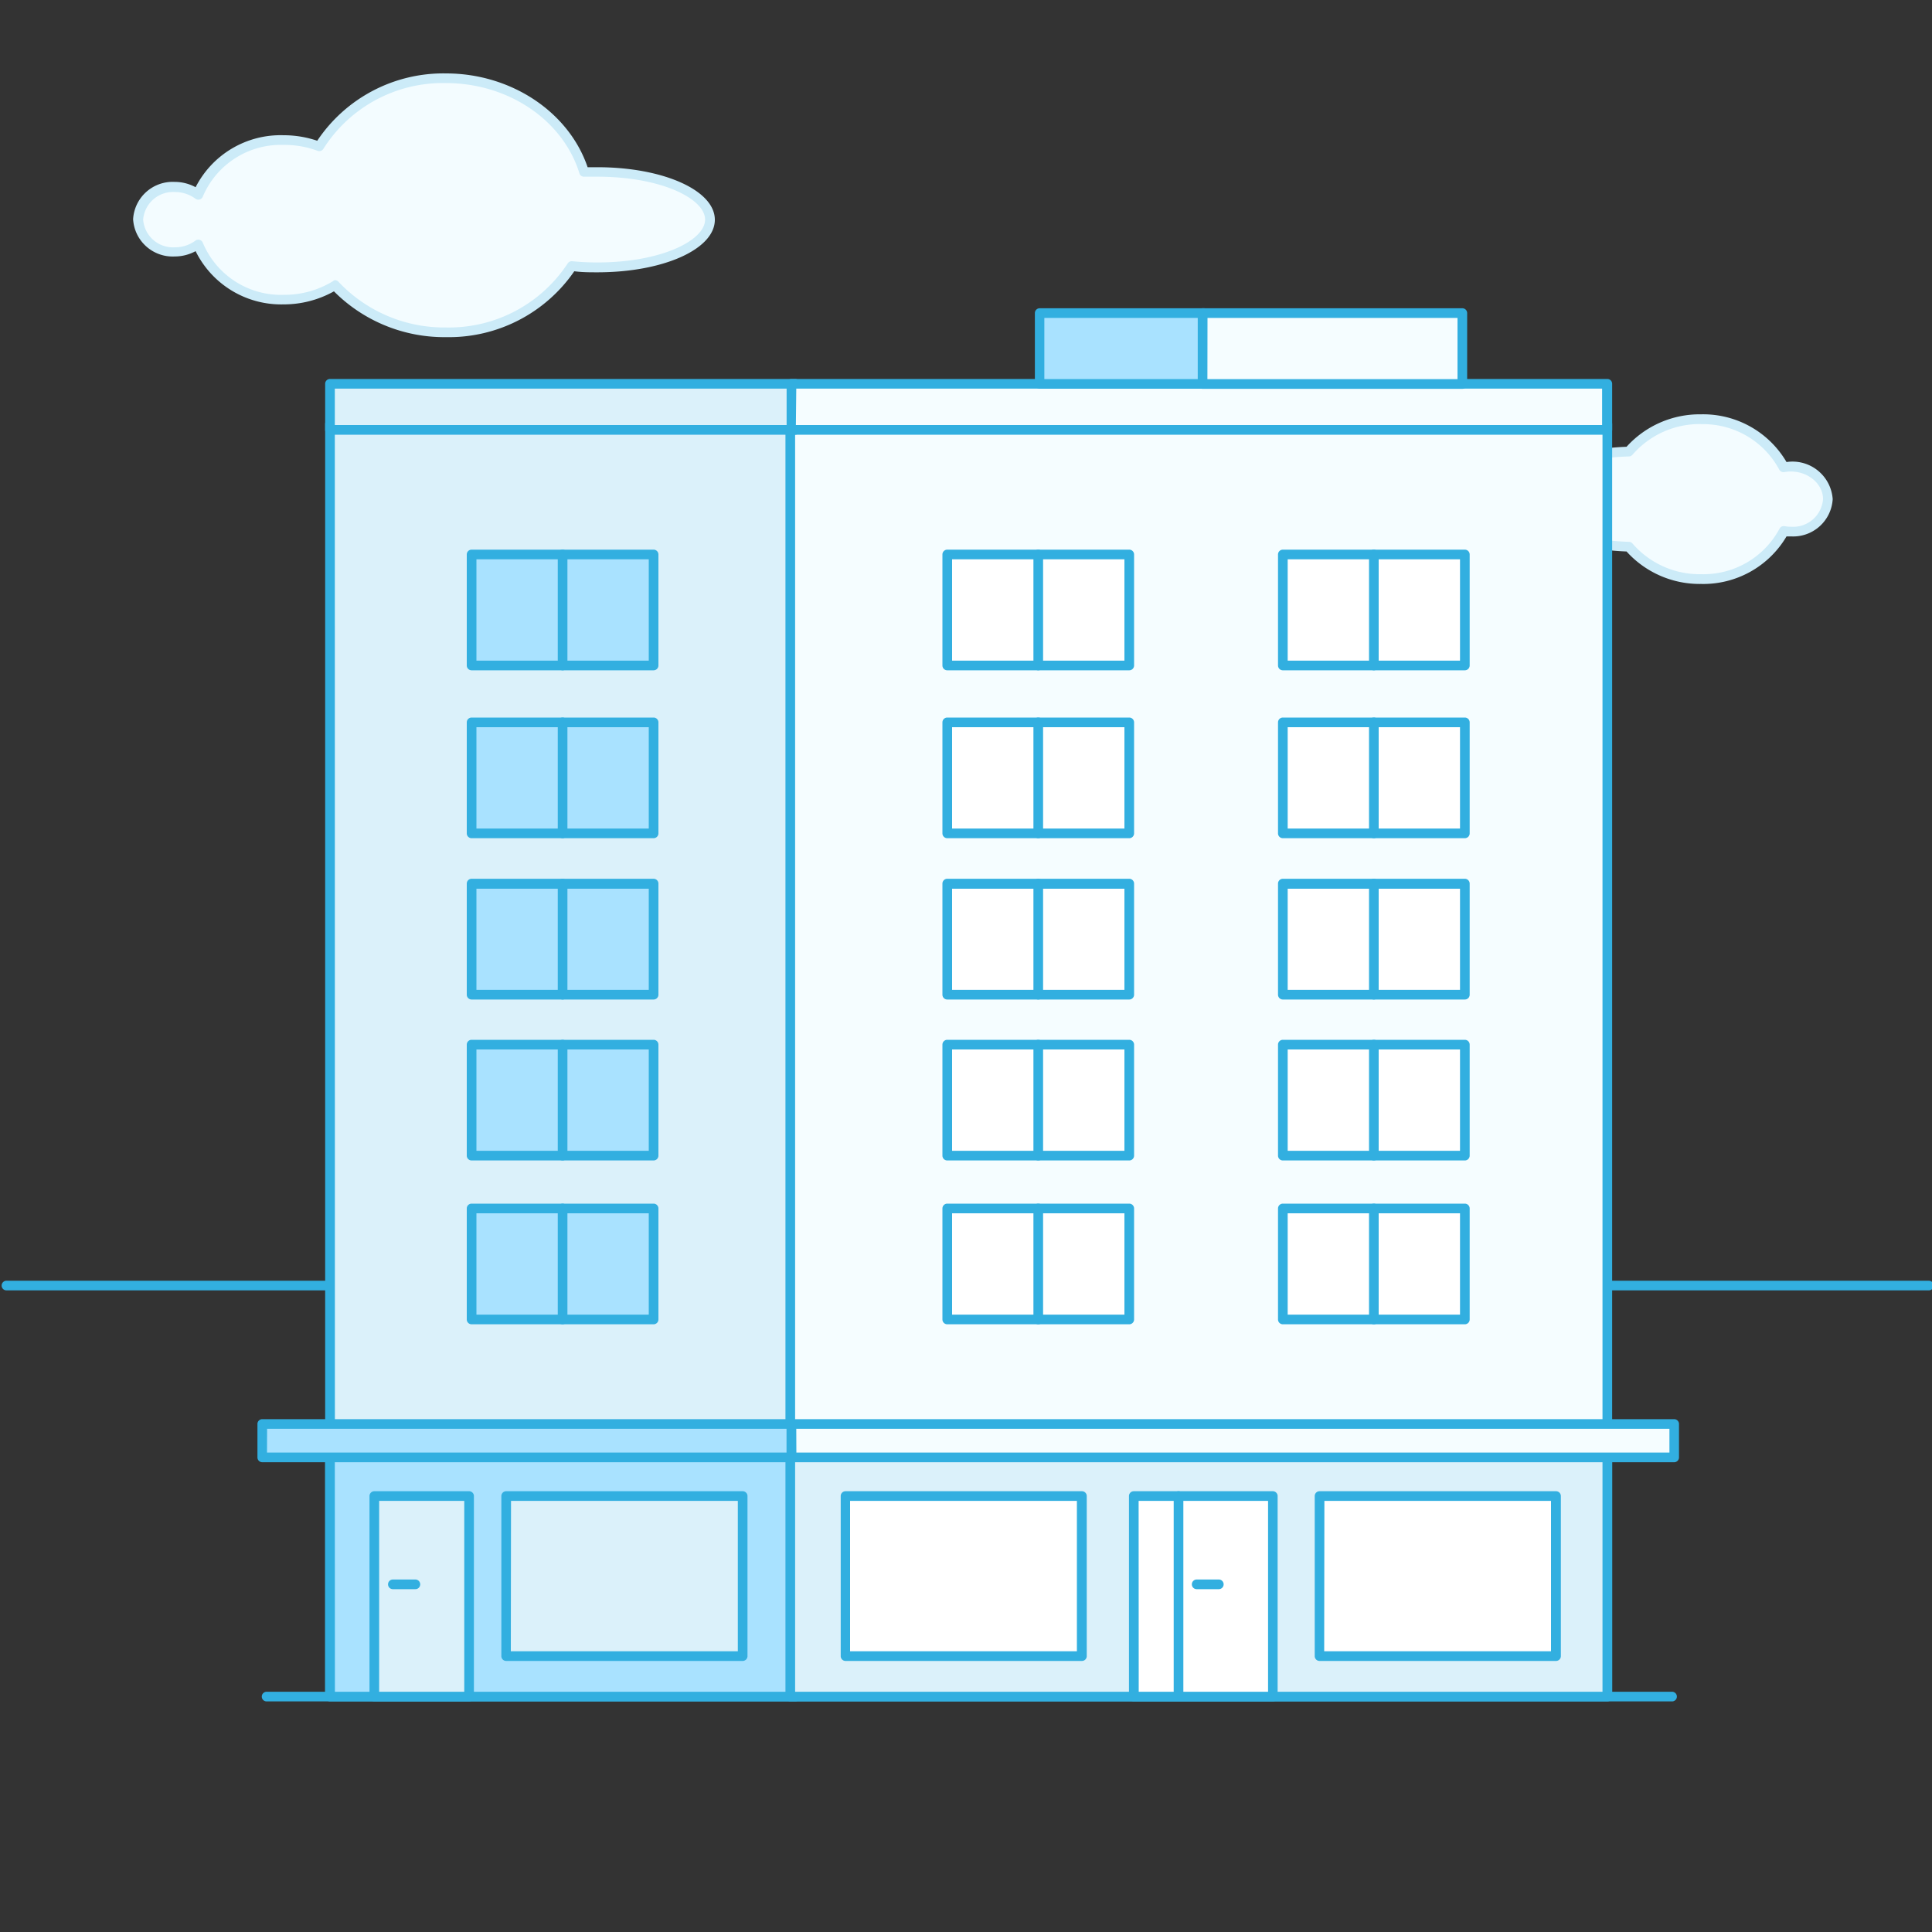 <svg id="Layer_1" data-name="Layer 1" xmlns="http://www.w3.org/2000/svg" viewBox="0 0 200 200"><rect x="0" y="0" width="200" height="200" fill="#333333" stroke="none"/><defs><style>.cls-1{fill:#f3fcff;}.cls-2{fill:#ccebf8;}.cls-3{fill:#32afe0;}.cls-4{fill:#dbf1fa;}.cls-5{fill:#f5fdff;}.cls-6{fill:#a9e2ff;}.cls-7{fill:#fff;}</style></defs><title>24</title><path class="cls-1" d="M61.83,17.79c-.46,0-.91,0-1.36,0C58.77,12.23,53,8.1,46.17,8.1a15.15,15.15,0,0,0-13.12,7,10.31,10.31,0,0,0-3.7-.68,9.29,9.29,0,0,0-8.86,5.7,4,4,0,0,0-2.42-.79,3.59,3.59,0,0,0-3.79,3.36,3.59,3.59,0,0,0,3.79,3.36,4,4,0,0,0,2.42-.79A9.29,9.29,0,0,0,29.35,31a10.12,10.12,0,0,0,5.31-1.48A15.57,15.57,0,0,0,46.17,34.4a15.19,15.19,0,0,0,13-6.86c.85.08,1.73.13,2.64.13,6.44,0,11.67-2.21,11.67-4.94S68.27,17.79,61.83,17.79Z"/><path class="cls-2" d="M46.17,34.9a16.11,16.11,0,0,1-11.6-4.74,10.65,10.65,0,0,1-5.22,1.35A9.87,9.87,0,0,1,20.25,26a4.54,4.54,0,0,1-2.18.55,4.1,4.1,0,0,1-4.29-3.86,4.1,4.1,0,0,1,4.29-3.86,4.54,4.54,0,0,1,2.18.55A9.87,9.87,0,0,1,29.35,14a10.8,10.8,0,0,1,3.49.57A15.7,15.7,0,0,1,46.17,7.6c6.75,0,12.72,4,14.66,9.71l1,0c6.82,0,12.17,2.39,12.17,5.44s-5.34,5.44-12.17,5.44c-.78,0-1.58,0-2.38-.11A15.76,15.76,0,0,1,46.17,34.9ZM34.66,29a.5.5,0,0,1,.37.16A15.06,15.06,0,0,0,46.17,33.9a14.71,14.71,0,0,0,12.59-6.62.51.51,0,0,1,.47-.24c.88.09,1.75.13,2.59.13,6.68,0,11.17-2.3,11.17-4.44s-4.49-4.44-11.17-4.44c-.45,0-.89,0-1.33,0A.49.49,0,0,1,60,18C58.32,12.46,52.64,8.6,46.17,8.6A14.63,14.63,0,0,0,33.48,15.4a.5.5,0,0,1-.61.21A9.79,9.79,0,0,0,29.35,15,8.77,8.77,0,0,0,21,20.34a.5.5,0,0,1-.77.23,3.53,3.53,0,0,0-2.12-.69,3.1,3.1,0,0,0-3.29,2.86,3.1,3.1,0,0,0,3.29,2.86,3.53,3.53,0,0,0,2.12-.69.5.5,0,0,1,.77.23,8.77,8.77,0,0,0,8.4,5.38,9.61,9.61,0,0,0,5.05-1.4A.5.5,0,0,1,34.66,29Z"/><path class="cls-1" d="M185.43,48.32a4.27,4.27,0,0,0-.77.07,9.43,9.43,0,0,0-8.56-5,9.73,9.73,0,0,0-7.48,3.35c-6.06.18-10.84,2.31-10.84,4.92s4.79,4.74,10.84,4.92A9.73,9.73,0,0,0,176.1,60a9.43,9.43,0,0,0,8.56-5,4.27,4.27,0,0,0,.77.07,3.38,3.38,0,1,0,0-6.72Z"/><path class="cls-2" d="M176.1,60.45a10.2,10.2,0,0,1-7.72-3.36c-6.35-.24-11.11-2.55-11.11-5.42s4.76-5.18,11.11-5.42a10.2,10.2,0,0,1,7.72-3.36,10,10,0,0,1,8.84,4.94,4.17,4.17,0,0,1,4.78,3.84,4.1,4.1,0,0,1-4.29,3.86l-.49,0A10,10,0,0,1,176.1,60.45Zm0-16.55a9.18,9.18,0,0,0-7.1,3.17.5.5,0,0,1-.37.18c-5.71.17-10.36,2.15-10.36,4.42s4.65,4.25,10.36,4.42a.5.5,0,0,1,.37.18,9.18,9.18,0,0,0,7.1,3.17,8.93,8.93,0,0,0,8.11-4.7.49.49,0,0,1,.54-.27,3.77,3.77,0,0,0,.68.06,3.1,3.1,0,0,0,3.29-2.86c0-1.77-1.93-3.17-4-2.8a.5.5,0,0,1-.54-.27A8.93,8.93,0,0,0,176.1,43.91Z"/><path class="cls-3" d="M199.67,133.58H.67a.5.5,0,0,1,0-1h199a.5.5,0,0,1,0,1Z"/><path class="cls-3" d="M173.09,176.13H27.6a.5.5,0,1,1,0-1H173.09a.5.5,0,0,1,0,1Z"/><rect class="cls-4" x="34.16" y="43.89" width="48.15" height="131.22"/><path class="cls-3" d="M82.32,175.61H34.16a.5.5,0,0,1-.5-.5V43.89a.5.5,0,0,1,.5-.5H82.32a.5.5,0,0,1,.5.5V175.11A.5.5,0,0,1,82.32,175.61Zm-47.65-1H81.82V44.39H34.66Z"/><rect class="cls-5" x="81.81" y="43.89" width="84.58" height="131.48"/><path class="cls-3" d="M166.39,175.87H81.81a.5.5,0,0,1-.5-.5V43.89a.5.5,0,0,1,.5-.5h84.58a.5.5,0,0,1,.5.5V175.37A.5.5,0,0,1,166.39,175.87Zm-84.08-1h83.58V44.39H82.31Z"/><rect class="cls-4" x="34.16" y="39.73" width="48.15" height="4.75"/><path class="cls-3" d="M82.32,45H34.16a.5.5,0,0,1-.5-.5V39.73a.5.5,0,0,1,.5-.5H82.32a.5.5,0,0,1,.5.5v4.75A.5.5,0,0,1,82.32,45ZM34.66,44H81.82V40.23H34.66Z"/><rect class="cls-5" x="81.93" y="39.73" width="84.46" height="4.76"/><path class="cls-3" d="M166.39,45H81.93a.5.5,0,0,1-.5-.5V39.73a.5.5,0,0,1,.5-.5h84.46a.5.5,0,0,1,.5.5v4.76A.5.5,0,0,1,166.39,45Zm-84-1h83.46V40.23H82.43Z"/><rect class="cls-6" x="107.61" y="32.41" width="17.02" height="7.33"/><path class="cls-3" d="M124.63,40.24h-17a.5.5,0,0,1-.5-.5V32.41a.5.5,0,0,1,.5-.5h17a.5.5,0,0,1,.5.5v7.33A.5.5,0,0,1,124.63,40.24Zm-16.52-1h16V32.91h-16Z"/><rect class="cls-5" x="124.49" y="32.41" width="26.89" height="7.34"/><path class="cls-3" d="M151.38,40.25H124.49a.5.5,0,0,1-.5-.5V32.41a.5.5,0,0,1,.5-.5h26.89a.5.5,0,0,1,.5.5v7.34A.5.5,0,0,1,151.38,40.25Zm-26.39-1h25.89V32.91H125Z"/><rect class="cls-6" x="34.16" y="149.63" width="48.15" height="26.01"/><path class="cls-3" d="M82.32,176.13H34.16a.5.5,0,0,1-.5-.5v-26a.5.5,0,0,1,.5-.5H82.32a.5.5,0,0,1,.5.5v26A.5.5,0,0,1,82.32,176.13Zm-47.65-1H81.82v-25H34.66Z"/><rect class="cls-4" x="81.81" y="149.63" width="84.58" height="26.01"/><path class="cls-3" d="M166.39,176.13H81.81a.5.5,0,0,1-.5-.5v-26a.5.5,0,0,1,.5-.5h84.58a.5.5,0,0,1,.5.5v26A.5.5,0,0,1,166.39,176.13Zm-84.08-1h83.58v-25H82.31Z"/><rect class="cls-6" x="27.15" y="147.41" width="54.79" height="3.46"/><path class="cls-3" d="M81.93,151.37H27.15a.5.5,0,0,1-.5-.5v-3.46a.5.5,0,0,1,.5-.5H81.93a.5.5,0,0,1,.5.5v3.46A.5.5,0,0,1,81.93,151.37Zm-54.29-1H81.43v-2.46H27.65Z"/><rect class="cls-5" x="81.93" y="147.41" width="91.38" height="3.46"/><path class="cls-3" d="M173.32,151.37H81.93a.5.5,0,0,1-.5-.5v-3.46a.5.5,0,0,1,.5-.5h91.38a.5.5,0,0,1,.5.5v3.46A.5.5,0,0,1,173.32,151.37Zm-90.88-1h90.38v-2.46H82.43Z"/><rect class="cls-7" x="117.37" y="154.87" width="14.39" height="20.76"/><path class="cls-3" d="M131.77,176.13H117.37a.5.5,0,0,1-.5-.5V154.87a.5.5,0,0,1,.5-.5h14.39a.5.5,0,0,1,.5.5v20.76A.5.5,0,0,1,131.77,176.13Zm-13.89-1h13.39V155.37H117.87Z"/><rect class="cls-7" x="87.53" y="154.87" width="24.48" height="16.56"/><path class="cls-3" d="M112,171.94H87.53a.5.5,0,0,1-.5-.5V154.87a.5.5,0,0,1,.5-.5H112a.5.5,0,0,1,.5.5v16.56A.5.5,0,0,1,112,171.94Zm-24-1h23.48V155.37H88Z"/><rect class="cls-4" x="52.4" y="154.87" width="24.48" height="16.56"/><path class="cls-3" d="M76.88,171.94H52.4a.5.5,0,0,1-.5-.5V154.87a.5.5,0,0,1,.5-.5H76.88a.5.5,0,0,1,.5.5v16.56A.5.5,0,0,1,76.88,171.94Zm-24-1H76.38V155.37H52.9Z"/><rect class="cls-7" x="136.6" y="154.87" width="24.48" height="16.56"/><path class="cls-3" d="M161.08,171.94H136.6a.5.5,0,0,1-.5-.5V154.87a.5.5,0,0,1,.5-.5h24.48a.5.5,0,0,1,.5.5v16.56A.5.5,0,0,1,161.08,171.94Zm-24-1h23.48V155.37H137.1Z"/><path class="cls-3" d="M122,175.69a.5.5,0,0,1-.5-.5V154.87a.5.5,0,0,1,1,0v20.31A.5.5,0,0,1,122,175.69Z"/><path class="cls-3" d="M126.17,164.51h-2.29a.5.5,0,0,1,0-1h2.29a.5.5,0,1,1,0,1Z"/><rect class="cls-4" x="38.75" y="154.87" width="9.81" height="20.76"/><path class="cls-3" d="M48.56,176.13H38.75a.5.5,0,0,1-.5-.5V154.87a.5.5,0,0,1,.5-.5h9.81a.5.5,0,0,1,.5.5v20.76A.5.5,0,0,1,48.56,176.13Zm-9.31-1h8.81V155.37H39.25Z"/><path class="cls-3" d="M43,164.51H40.67a.5.5,0,1,1,0-1H43a.5.5,0,0,1,0,1Z"/><polygon class="cls-7" points="116.9 86.27 98.06 86.27 98.06 74.78 107.48 74.78 116.9 74.78 116.9 86.27"/><path class="cls-3" d="M116.9,86.77H98.06a.5.5,0,0,1-.5-.5V74.78a.5.5,0,0,1,.5-.5H116.9a.5.5,0,0,1,.5.5V86.27A.5.5,0,0,1,116.9,86.77Zm-18.34-1H116.4V75.28H98.56Z"/><path class="cls-3" d="M107.48,86.77a.5.5,0,0,1-.5-.5V74.78a.5.5,0,0,1,1,0V86.27A.5.5,0,0,1,107.48,86.77Z"/><polygon class="cls-7" points="116.9 68.89 98.06 68.89 98.06 57.4 107.48 57.4 116.9 57.4 116.9 68.89"/><path class="cls-3" d="M116.9,69.39H98.06a.5.5,0,0,1-.5-.5V57.4a.5.5,0,0,1,.5-.5H116.9a.5.5,0,0,1,.5.5V68.89A.5.5,0,0,1,116.9,69.39Zm-18.34-1H116.4V57.9H98.56Z"/><path class="cls-3" d="M107.48,69.39a.5.5,0,0,1-.5-.5V57.4a.5.5,0,0,1,1,0V68.89A.5.5,0,0,1,107.48,69.39Z"/><polygon class="cls-7" points="116.9 102.97 98.06 102.97 98.06 91.47 107.48 91.47 116.9 91.47 116.9 102.97"/><path class="cls-3" d="M116.9,103.47H98.06a.5.5,0,0,1-.5-.5V91.47a.5.5,0,0,1,.5-.5H116.9a.5.5,0,0,1,.5.5V103A.5.5,0,0,1,116.9,103.47Zm-18.34-1H116.4V92H98.56Z"/><path class="cls-3" d="M107.48,103.47a.5.5,0,0,1-.5-.5V91.47a.5.5,0,0,1,1,0V103A.5.5,0,0,1,107.48,103.47Z"/><polygon class="cls-7" points="116.9 119.63 98.06 119.63 98.06 108.14 107.48 108.14 116.9 108.14 116.9 119.63"/><path class="cls-3" d="M116.9,120.13H98.06a.5.5,0,0,1-.5-.5V108.14a.5.5,0,0,1,.5-.5H116.9a.5.5,0,0,1,.5.5v11.49A.5.5,0,0,1,116.9,120.13Zm-18.34-1H116.4V108.64H98.56Z"/><path class="cls-3" d="M107.48,120.13a.5.5,0,0,1-.5-.5V108.14a.5.5,0,0,1,1,0v11.49A.5.5,0,0,1,107.48,120.13Z"/><polygon class="cls-7" points="116.9 136.59 98.06 136.59 98.06 125.1 107.48 125.1 116.9 125.1 116.9 136.59"/><path class="cls-3" d="M116.9,137.09H98.06a.5.5,0,0,1-.5-.5V125.1a.5.5,0,0,1,.5-.5H116.9a.5.5,0,0,1,.5.5v11.49A.5.5,0,0,1,116.9,137.09Zm-18.34-1H116.4V125.6H98.56Z"/><path class="cls-3" d="M107.48,137.09a.5.5,0,0,1-.5-.5V125.1a.5.5,0,0,1,1,0v11.49A.5.5,0,0,1,107.48,137.09Z"/><polygon class="cls-6" points="67.66 86.27 48.82 86.27 48.82 74.78 58.24 74.78 67.66 74.78 67.66 86.27"/><path class="cls-3" d="M67.66,86.77H48.82a.5.5,0,0,1-.5-.5V74.78a.5.5,0,0,1,.5-.5H67.66a.5.5,0,0,1,.5.5V86.27A.5.5,0,0,1,67.66,86.77Zm-18.34-1H67.16V75.28H49.32Z"/><path class="cls-3" d="M58.24,86.77a.5.5,0,0,1-.5-.5V74.78a.5.5,0,0,1,1,0V86.27A.5.5,0,0,1,58.24,86.77Z"/><polygon class="cls-6" points="67.66 68.89 48.82 68.89 48.82 57.4 58.24 57.4 67.66 57.4 67.66 68.89"/><path class="cls-3" d="M67.66,69.39H48.82a.5.5,0,0,1-.5-.5V57.4a.5.5,0,0,1,.5-.5H67.66a.5.5,0,0,1,.5.5V68.89A.5.5,0,0,1,67.66,69.39Zm-18.34-1H67.16V57.9H49.32Z"/><path class="cls-3" d="M58.24,69.39a.5.5,0,0,1-.5-.5V57.4a.5.5,0,0,1,1,0V68.89A.5.5,0,0,1,58.24,69.39Z"/><polygon class="cls-6" points="67.66 102.97 48.82 102.97 48.82 91.47 58.24 91.47 67.66 91.47 67.66 102.97"/><path class="cls-3" d="M67.66,103.47H48.82a.5.5,0,0,1-.5-.5V91.47a.5.5,0,0,1,.5-.5H67.66a.5.5,0,0,1,.5.5V103A.5.5,0,0,1,67.66,103.47Zm-18.34-1H67.16V92H49.32Z"/><path class="cls-3" d="M58.24,103.47a.5.5,0,0,1-.5-.5V91.47a.5.5,0,0,1,1,0V103A.5.5,0,0,1,58.24,103.47Z"/><polygon class="cls-6" points="67.66 119.63 48.82 119.63 48.82 108.14 58.24 108.14 67.66 108.14 67.66 119.63"/><path class="cls-3" d="M67.66,120.13H48.82a.5.5,0,0,1-.5-.5V108.14a.5.5,0,0,1,.5-.5H67.66a.5.5,0,0,1,.5.5v11.49A.5.5,0,0,1,67.66,120.13Zm-18.34-1H67.16V108.64H49.32Z"/><path class="cls-3" d="M58.24,120.13a.5.5,0,0,1-.5-.5V108.14a.5.5,0,0,1,1,0v11.49A.5.5,0,0,1,58.24,120.13Z"/><polygon class="cls-6" points="67.66 136.59 48.82 136.59 48.82 125.1 58.24 125.1 67.66 125.1 67.66 136.59"/><path class="cls-3" d="M67.66,137.09H48.82a.5.5,0,0,1-.5-.5V125.1a.5.5,0,0,1,.5-.5H67.66a.5.5,0,0,1,.5.5v11.49A.5.5,0,0,1,67.66,137.09Zm-18.34-1H67.16V125.6H49.32Z"/><path class="cls-3" d="M58.24,137.09a.5.5,0,0,1-.5-.5V125.1a.5.5,0,0,1,1,0v11.49A.5.5,0,0,1,58.24,137.09Z"/><polygon class="cls-7" points="151.64 86.27 132.81 86.27 132.81 74.78 142.22 74.78 151.64 74.78 151.64 86.27"/><path class="cls-3" d="M151.64,86.77H132.8a.5.5,0,0,1-.5-.5V74.78a.5.5,0,0,1,.5-.5h18.84a.5.5,0,0,1,.5.5V86.27A.5.5,0,0,1,151.64,86.77Zm-18.34-1h17.84V75.28H133.3Z"/><path class="cls-3" d="M142.22,86.77a.5.5,0,0,1-.5-.5V74.78a.5.5,0,0,1,1,0V86.27A.5.5,0,0,1,142.22,86.77Z"/><polygon class="cls-7" points="151.64 68.89 132.81 68.89 132.81 57.4 142.22 57.4 151.64 57.4 151.64 68.89"/><path class="cls-3" d="M151.64,69.39H132.8a.5.5,0,0,1-.5-.5V57.4a.5.5,0,0,1,.5-.5h18.84a.5.5,0,0,1,.5.5V68.89A.5.5,0,0,1,151.64,69.39Zm-18.34-1h17.84V57.9H133.3Z"/><path class="cls-3" d="M142.22,69.39a.5.5,0,0,1-.5-.5V57.4a.5.5,0,0,1,1,0V68.89A.5.5,0,0,1,142.22,69.39Z"/><polygon class="cls-7" points="151.64 102.97 132.81 102.97 132.81 91.47 142.22 91.47 151.64 91.47 151.64 102.97"/><path class="cls-3" d="M151.64,103.47H132.8a.5.5,0,0,1-.5-.5V91.47a.5.5,0,0,1,.5-.5h18.84a.5.5,0,0,1,.5.5V103A.5.5,0,0,1,151.64,103.47Zm-18.34-1h17.84V92H133.3Z"/><path class="cls-3" d="M142.22,103.47a.5.5,0,0,1-.5-.5V91.47a.5.5,0,0,1,1,0V103A.5.5,0,0,1,142.22,103.47Z"/><polygon class="cls-7" points="151.64 119.63 132.81 119.63 132.81 108.14 142.22 108.14 151.64 108.14 151.64 119.63"/><path class="cls-3" d="M151.64,120.13H132.8a.5.5,0,0,1-.5-.5V108.14a.5.5,0,0,1,.5-.5h18.84a.5.5,0,0,1,.5.5v11.49A.5.5,0,0,1,151.64,120.13Zm-18.34-1h17.84V108.64H133.3Z"/><path class="cls-3" d="M142.22,120.13a.5.5,0,0,1-.5-.5V108.14a.5.5,0,0,1,1,0v11.49A.5.5,0,0,1,142.22,120.13Z"/><polygon class="cls-7" points="151.64 136.59 132.81 136.59 132.81 125.1 142.22 125.1 151.64 125.1 151.64 136.59"/><path class="cls-3" d="M151.64,137.09H132.8a.5.5,0,0,1-.5-.5V125.1a.5.5,0,0,1,.5-.5h18.84a.5.5,0,0,1,.5.5v11.49A.5.5,0,0,1,151.64,137.09Zm-18.34-1h17.84V125.6H133.3Z"/><path class="cls-3" d="M142.22,137.09a.5.5,0,0,1-.5-.5V125.1a.5.5,0,0,1,1,0v11.49A.5.5,0,0,1,142.22,137.09Z"/></svg>